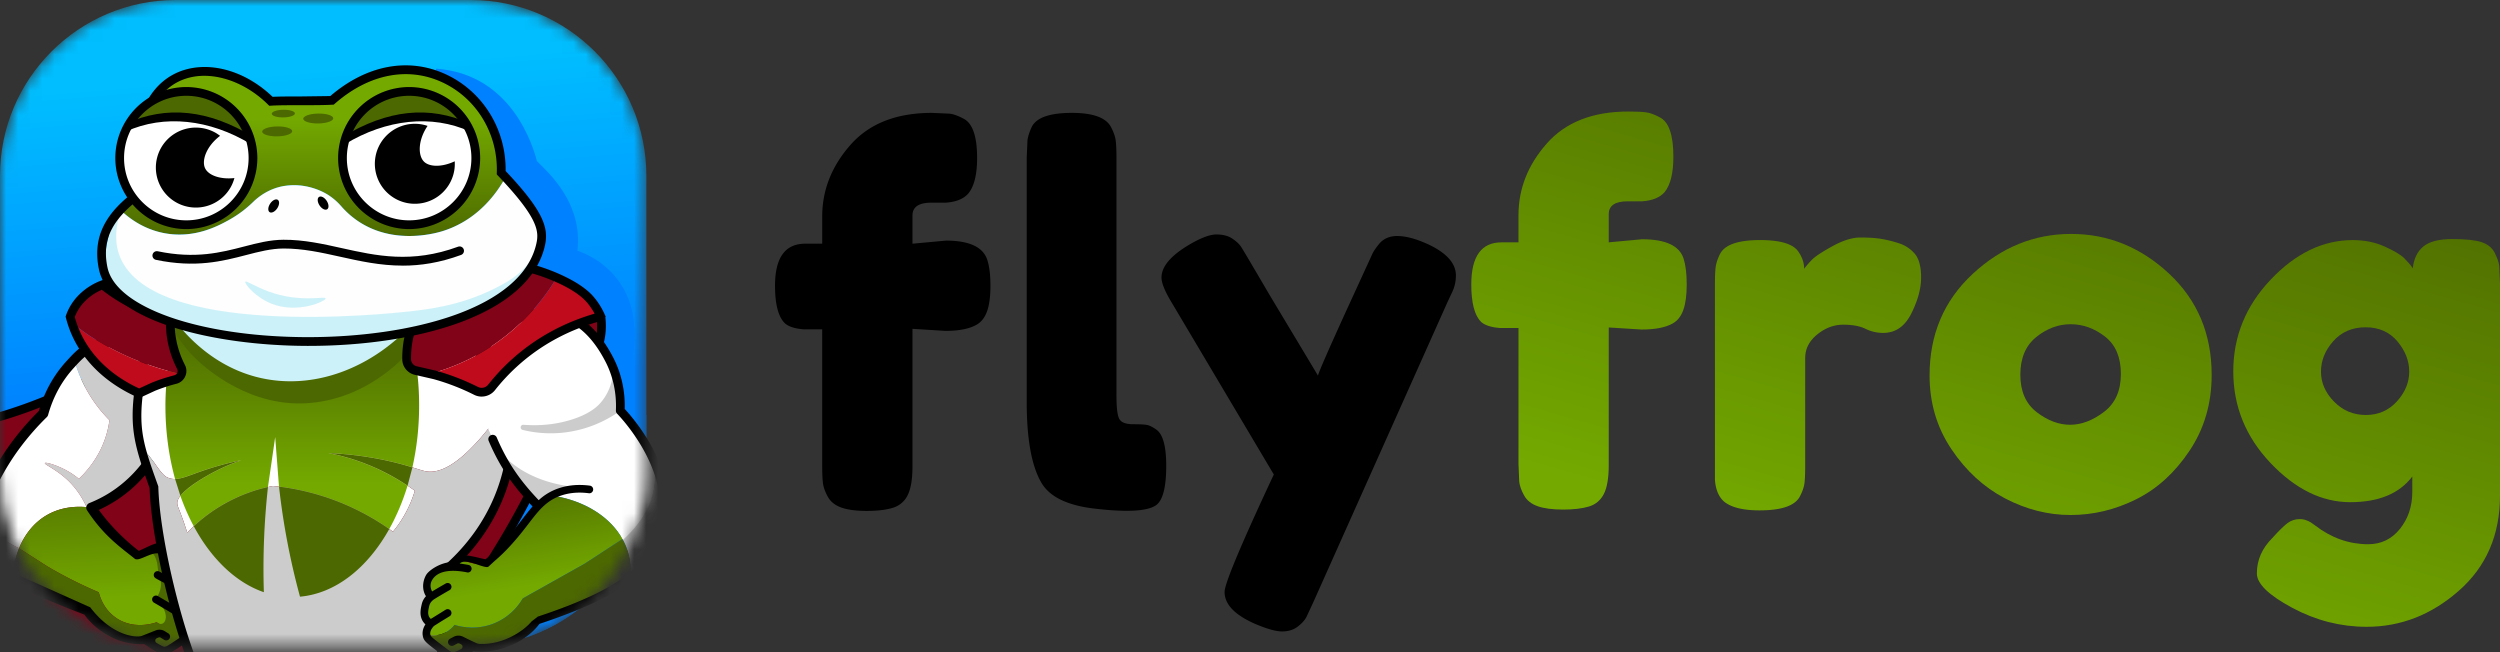 <svg xmlns="http://www.w3.org/2000/svg" xmlns:xlink="http://www.w3.org/1999/xlink" width="207" height="54" fill="none" xmlns:v="https://vecta.io/nano"><rect width="100%" height="100%" fill="#333333" stroke="none"/><style><![CDATA[.B{fill:#000}.C{fill:#4c6800}.D{fill:#800318}.E{fill:#cdf1f8}]]></style><path d="M78.314 19.922c1.954 0 3.1.538 3.44 1.614.17.538.255 1.246.255 2.124s-.092 1.579-.276 2.102-.474.899-.871 1.125c-.594.34-1.459.51-2.591.51l-2.718-.17v11.382c0 1.076-.135 1.876-.403 2.4a1.99 1.99 0 0 1-1.231 1.04c-.551.169-1.268.255-2.145.255s-1.579-.091-2.102-.276-.899-.481-1.126-.892-.361-.786-.404-1.126-.064-.835-.064-1.487V27.269H66.55c-.737-.056-1.26-.226-1.571-.51-.538-.538-.807-1.571-.807-3.1 0-2.321.835-3.482 2.506-3.482h1.401v-2.251c0-2.18.778-4.155 2.336-5.925s3.808-2.654 6.753-2.654l1.465.064c.325.042.701.177 1.125.404.765.368 1.147 1.459 1.147 3.27 0 1.359-.241 2.336-.722 2.931-.397.453-1.019.708-1.869.765h-1.189c-1.048 0-1.572.354-1.572 1.062v2.336l2.76-.255zm6.697-6.838l.064-1.465c.042-.325.162-.701.361-1.126.396-.764 1.5-1.147 3.313-1.147 1.727 0 2.803.382 3.228 1.147.226.425.361.807.404 1.147s.063.836.063 1.486V32.79c0 1.019.085 1.664.255 1.932s.545.404 1.126.404.969.021 1.168.064.438.163.722.361c.566.368.849 1.373.849 3.015 0 1.784-.283 2.874-.849 3.27-.737.51-2.492.595-5.266.255-2.18-.282-3.596-1.005-4.247-2.166-.793-1.387-1.189-3.595-1.189-6.625V13.084zm33.032 7.05c1.67.737 2.506 1.628 2.506 2.676a3.19 3.19 0 0 1-.34 1.444l-.34.722-11.127 24.887-.573 1.232c-.156.283-.403.552-.743.807s-.765.382-1.274.382-1.26-.213-2.251-.637c-1.671-.737-2.506-1.614-2.506-2.633 0-.679 1.359-3.922 4.077-9.725l-8.451-14.227c-.567-.934-.849-1.628-.849-2.081 0-.906.765-1.812 2.293-2.718.962-.566 1.712-.849 2.251-.849s.977.113 1.316.34.588.46.743.701.935 1.557 2.336 3.95l4.014 6.689c.141-.453.906-2.201 2.293-5.245l2.23-4.863c.098-.198.261-.439.488-.722.368-.481.885-.722 1.55-.722s1.451.198 2.357.594z" class="B"/><path d="M128.066 11.89c-1.558 1.77-2.336 3.745-2.336 5.925v2.251h-1.402c-1.671 0-2.505 1.161-2.505 3.483 0 1.529.268 2.563.806 3.1.312.283.836.453 1.572.51h1.529v11.254l.063 1.486c.043.34.177.715.404 1.125s.601.708 1.126.892 1.224.276 2.102.276 1.592-.085 2.145-.255.962-.517 1.231-1.041.403-1.323.403-2.4V27.115l2.719.17c1.132 0 1.996-.17 2.59-.51.397-.226.686-.601.871-1.125s.276-1.224.276-2.102-.085-1.585-.255-2.124c-.34-1.075-1.486-1.614-3.44-1.614l-2.761.255V17.73c0-.708.524-1.062 1.572-1.062h1.189c.849-.056 1.472-.311 1.869-.764.481-.595.722-1.571.722-2.931 0-1.811-.383-2.902-1.147-3.27-.425-.226-.8-.361-1.125-.404s-.815-.064-1.466-.064c-2.945 0-5.195.885-6.752 2.654" fill="url(#B)"/><path d="M151.721 20.389c-.878.482-1.451.864-1.72 1.146s-.475.524-.616.722c0-.481-.156-.948-.467-1.402-.425-.651-1.486-.977-3.185-.977-1.813 0-2.917.382-3.313 1.147-.198.397-.318.758-.361 1.083s-.063.814-.063 1.465v14.907 1.232c.056.821.311 1.43.764 1.826.594.482 1.571.722 2.93.722 1.784 0 2.888-.368 3.313-1.104.226-.425.361-.8.404-1.126s.063-.813.063-1.465v-8.919c0-.765.333-1.415.998-1.954s1.38-.807 2.145-.807 1.38.113 1.847.34a3.31 3.31 0 0 0 1.465.34c1.02 0 1.798-.537 2.336-1.614s.807-2.067.807-2.973-.177-1.564-.531-1.975-.8-.701-1.337-.871a10.24 10.24 0 0 0-1.487-.361c-.453-.07-1.012-.106-1.677-.106s-1.438.241-2.315.722" fill="url(#C)"/><path d="M163.335 22.682c-2.378 2.208-3.567 5.011-3.567 8.409 0 2.265.601 4.297 1.805 6.094s2.682 3.157 4.437 4.077 3.568 1.38 5.437 1.38 3.673-.431 5.415-1.295 3.22-2.209 4.438-4.035 1.826-3.914 1.826-6.264c0-3.398-1.175-6.193-3.525-8.388s-5.054-3.291-8.112-3.291-5.776 1.104-8.154 3.313h0zm5.309 11.446c-.907-.693-1.36-1.727-1.36-3.1s.439-2.414 1.317-3.121 1.826-1.062 2.846-1.062 1.967.34 2.845 1.02 1.317 1.713 1.317 3.1-.467 2.435-1.402 3.143-1.868 1.062-2.802 1.062-1.856-.346-2.761-1.04" fill="url(#D)"/><path d="M200.651 20.41c-.496.411-.786 1.013-.871 1.805-.17-.255-.403-.531-.701-.828s-.842-.622-1.635-.977-1.671-.531-2.633-.531c-2.463 0-4.729 1.09-6.795 3.27s-3.1 4.714-3.1 7.602 1.026 5.415 3.079 7.581 4.253 3.249 6.604 3.249 4.062-.707 5.139-2.124v1.274c0 1.189-.34 2.208-1.02 3.057s-1.557 1.274-2.633 1.274c-1.586 0-3.058-.524-4.416-1.572-.425-.34-.836-.51-1.232-.51s-.743.113-1.041.34-.715.637-1.252 1.232c-.85.849-1.275 1.826-1.275 2.93 0 .85.977 1.798 2.93 2.845s4.007 1.572 6.159 1.572c2.831 0 5.379-.998 7.645-2.994S207 44.285 207 41.029V23.447l-.064-1.444c-.042-.311-.17-.672-.382-1.083s-.573-.701-1.083-.871-1.317-.255-2.421-.255-1.904.206-2.399.616h0zm-7.39 12.847c-.722-.736-1.083-1.564-1.083-2.484s.34-1.763 1.019-2.527 1.571-1.147 2.676-1.147 1.981.39 2.633 1.168.977 1.614.977 2.506-.34 1.713-1.019 2.463-1.537 1.125-2.57 1.125-1.911-.368-2.633-1.104" fill="url(#E)"/><mask id="A" maskUnits="userSpaceOnUse" x="0" y="0" width="54" height="54" mask-type="alpha"><path d="M14.56 0C6.519 0 0 6.519 0 14.56V38.96C0 47 6.519 53.519 14.56 53.519h24.399c8.041 0 14.56-6.519 14.56-14.559V14.56C53.519 6.519 47 0 38.959 0H14.56z" fill="url(#F)"/></mask><g mask="url(#A)"><path d="M14.56 0C6.519 0 0 6.519 0 14.56V38.96C0 47 6.519 53.519 14.56 53.519h24.399c8.041 0 14.56-6.519 14.56-14.559V14.56C53.519 6.519 47 0 38.959 0H14.56z" fill="url(#F)"/><path d="M53.519 38.959v-4.592l-1.019-.959c-.023-.47-.071-.985-.158-1.537l-.236-1.183c.118-.359 1.459-4.653-1.183-7.805-1.043-1.244-2.313-1.842-3.114-2.128.459-3.892-2.325-6.401-3.351-7.411-.333-1.272-2.087-7.203-8.344-7.659L22.176 53.519h16.783c8.041 0 14.56-6.519 14.56-14.56z" fill="#0081ff"/><path d="M11.63 28.876a40.2 40.2 0 0 1-6.626 3.762C-.492 35.101-5.554 35.885-9.13 36.12c-.167 3.257.395 5.857 1.097 7.822 5.303 14.837 30.373 17.985 31.573 18.11C36.683 55.089 43.31 43.33 49.09 29.336c-3.453 1.843-13.864 6.811-26.402 4.049-4.671-1.029-8.382-2.854-11.058-4.51z" class="D"/><path d="M-8.782 36.459c-.095 2.594.271 5.069 1.09 7.36 2.705 7.567 10.996 11.925 17.474 14.247a69.44 69.44 0 0 0 14.422 3.402c12.999-6.928 18.726-18.278 24.17-31.353-5.185 2.607-14.726 6.055-25.765 3.624-3.847-.847-7.536-2.338-10.968-4.43a40.66 40.66 0 0 1-6.49 3.66c-4.372 1.96-9.058 3.133-13.933 3.49zm33.13 25.754l-.11-.011c-1.108-.116-27.204-3.006-32.613-18.138-.885-2.476-1.261-5.155-1.118-7.962l.017-.322.322-.021c4.906-.322 9.619-1.483 14.009-3.451 2.293-1.028 4.502-2.282 6.566-3.728l.196-.137.203.126c3.42 2.115 7.102 3.617 10.945 4.464 11.474 2.527 21.311-1.431 26.154-4.015l.892-.476-.386.934c-2.668 6.458-5.687 13.224-9.684 18.958-4.183 6.002-9.186 10.492-15.295 13.728l-.098.052z" class="B"/><path d="M49.748 26.204l-6.288 1.112 3.995 4.279c.527-.426 1.967-1.71 2.286-3.784.094-.608.071-1.155.008-1.606z" class="D"/><path d="M47.682 31.876l-.456-.564c.686-.555 1.878-1.755 2.156-3.557a5.14 5.14 0 0 0 .007-1.5l.718-.101c.081.575.078 1.151-.008 1.712-.315 2.044-1.649 3.39-2.417 4.011z" class="B"/><path d="M13.364 30.291c-1.207-1.53-3.559-2.391-5.417-1.746-.762.265-1.285.729-1.786 1.256.152.555.359 1.145.642 1.756a11.31 11.31 0 0 0 2.261 3.233c-.058.429-.157.906-.322 1.411-.544 1.665-1.529 2.799-2.21 3.446a6.52 6.52 0 0 0-1.185-.78c-.739-.378-1.582-.629-1.631-.524-.053.112.881.492 1.792 1.322.851.776 1.354 1.645 1.661 2.324l.387.046c.541-.215 1.147-.506 1.774-.905a10.82 10.82 0 0 0 3.132-3.053c2.256-2.41 2.487-5.777.901-7.787zm-15.227 12.27c-.472.996-.705 1.542-.679 1.829.125 1.374 1.546 2.429 3.613 3.482.028-.883.205-1.721.509-2.476-.829-.397-1.641-.893-2.446-1.68a9.14 9.14 0 0 1-.997-1.156z" fill="#ccc"/><path d="M3.823 42.684c1.246-.743 2.552-.767 3.346-.694-.306-.679-.81-1.548-1.661-2.324-.911-.83-1.845-1.21-1.792-1.322.05-.104.892.146 1.631.524.524.268.92.561 1.184.78.68-.647 1.666-1.781 2.21-3.446.165-.505.264-.982.322-1.411-.65-.65-1.556-1.714-2.261-3.233-.283-.611-.49-1.201-.642-1.756l-.364.392c-1.363 1.496-1.946 3.093-2.21 4.048a22.18 22.18 0 0 0-2.102 2.375C.168 38.34-.538 39.793-1.577 41.962l-.286.599c.283.389.612.779.997 1.156.805.787 1.617 1.283 2.446 1.68.466-1.155 1.234-2.112 2.242-2.713z" fill="#fff"/><path d="M3.823 42.684c-1.008.601-1.776 1.558-2.242 2.713h0l2.315 1.486a36.35 36.35 0 0 0 4.285 2.158c.073.303.368 1.37 1.397 2.095 1.507 1.062 3.24.44 3.396.381.354.293.816.3 1.047.095.285-.252.292-.889-.19-1.27a4.96 4.96 0 0 0 .159-.825c.061-.584.008-1.086-.064-1.46l-.498-1.548.4-.233c-.112-.151-.257-.867-.46-.879-.395-.024-1.663.655-1.663.655l-.464-.296-.042.181-1.048-.995a13.27 13.27 0 0 1-2.595-2.906 6.58 6.58 0 0 0-.977-.074c-.774 0-1.784.142-2.756.722" fill="url(#G)"/><path d="M16.09 49.857c-.081-.507-.851-.937-.913-.964.087-.101.672-.061.785-.275.173-.328.185-.776-.016-1.019-.557-.675-1.283-.934-1.771-1.031-.154-.031-.455-.823-.552-.954-.133.078-1.009-.056-1.143.021.689.654.511 1.431.677 1.947.281.604.233 1.453-.317 2.02 1.455 1.146.848 2.508.132 1.916-.156.059-1.889.681-3.396-.381-1.029-.725-1.324-1.791-1.397-2.095a36.36 36.36 0 0 1-4.285-2.158L1.58 45.397c-.305.755-.482 1.593-.509 2.476l3.339 1.544 2.463.985c-.014.029-.024.052-.026.064 1.481 1.683 1.595 2.761 5.621 2.75.567.396.987.613 1.148.587.184-.03.534-.323 1.259-.805.81-.54.929-.614.968-.794.085-.392-.311-.79-.498-.957.116-.097.532-.236.681-.462.172-.261.119-.579.063-.929z" class="C"/><path d="M15.774 50.768a.63.63 0 0 1-.14.142c-.47-.349-2.505-1.517-2.539-1.541a.32.32 0 0 0-.442.078c-.101.144-.066.342.078.442.009.006 2.141 1.242 2.604 1.589.163.195.312.452.257.708-.039.18-.158.255-.968.794-.725.483-.804.539-.989.569-.006.001-.013.001-.021.001-.103-.007-.355-.139-.649-.317-.154-.094-.138-.324.028-.392l.124-.052c.065-.027.138-.022.198.015l.283.176c.149.092.345.046.437-.102s.047-.345-.102-.437l-.283-.176c-.237-.147-.528-.166-.785-.058l-1.117.444c-.474.179-2.496-.011-4.275-2.366l-6.214-2.78c-2.28-1.161-3.294-2.104-3.389-3.152-.021-.234.418-1.151.926-2.213.986-2.06 1.699-3.548 3.017-5.273a21.9 21.9 0 0 1 2.063-2.331c.052-.051.09-.115.109-.185.41-1.483 1.122-2.788 2.117-3.88.608-.667 1.132-1.242 1.98-1.537 1.623-.563 3.801.145 4.958 1.612 1.54 1.953 1.163 5.069-.878 7.249a.44.44 0 0 0-.04.05 10.35 10.35 0 0 1-3.012 2.937c-.536.341-1.11.633-1.705.869-.116.046-.204.141-.242.26s-.019.247.049.351c1.385 2.106 2.702 3.002 3.956 4.009.03.026.081.04.148.044.462.031 1.574-.831 2.084-.358 0 0 .526.368.277.401-.173.023-.295.183-.272.357.021.152.145.264.293.274.998-.142 1.557-.26 2.041.692a.95.95 0 0 1-.051.957c-.463-.325-2.434-1.276-2.466-1.297-.146-.096-.343-.055-.439.091s-.055.343.091.439c.33.216 2.327 1.195 2.649 1.437.143.127.278.3.314.529.056.349.109.668-.063.929zm.529.35c.307-.464.227-.964.163-1.366l-.002-.013c-.042-.261-.154-.487-.303-.677.041-.05.078-.105.11-.165.302-.572.192-1.203-.011-1.604-.175-.343-1.609-1.79-2.539-1.966-.507-.672-.985-.264-2.224.284 0 0-1.872-1.374-3.314-3.393.474-.214.934-.462 1.37-.739 1.271-.808 2.36-1.865 3.234-3.144 2.298-2.474 2.687-6.038.902-8.301-1.361-1.726-3.943-2.551-5.877-1.88-1.045.363-1.693 1.073-2.319 1.761-1.059 1.162-1.823 2.544-2.272 4.109-.744.736-1.437 1.523-2.063 2.342-1.37 1.793-2.098 3.313-3.106 5.418-.777 1.622-1.044 2.206-1.004 2.644.156 1.717 2.027 2.891 3.837 3.813 2.741 1.397 5.46 2.399 6.101 2.652.993 1.38 2.891 2.571 4.956 2.435 1.21.827 1.501.847 1.629.856a.75.75 0 0 0 .165-.007c.466-.075 2.36-1.324 2.476-1.855.051-.235.045-.556-.163-.927a1.23 1.23 0 0 0 .256-.276" class="B"/><path d="M13.851 39.528c.734.343 1.469-.03 2.72-.473a26.18 26.18 0 0 1 3.39-.946c-1.449.508-2.555 1.108-3.311 1.577-1.901 1.178-1.971 1.759-1.971 1.971.001.269.117.364.552 1.616l.276.828a13.41 13.41 0 0 1 3.114-2.404c1.549-.867 2.983-1.264 3.981-1.459 1.291.128 2.94.416 4.77 1.064 2.25.797 3.976 1.856 5.164 2.72.334-.402.714-.926 1.064-1.577a9.59 9.59 0 0 0 .749-1.813 17.9 17.9 0 0 0-4.218-2.287c-1.063-.402-2.053-.66-2.917-.828 1.006.041 2.508.157 4.296.513 2.076.412 3.158.873 3.705.985 1.406.288 3.574-.85 7.076-6.078-.633-4.895-3.046-8.704-3.476-9.361a35.9 35.9 0 0 1-11.457 3.469c-6.346.804-11.525-.275-14.558-1.156-1.443 6.222-1.769 8.369-1.185 10.908l1.212 1.588c.62.913.85 1.061 1.025 1.143z" fill="#fff"/><path d="M35.216 39.015c-.547-.112-1.629-.573-3.705-.985a27.96 27.96 0 0 0-4.297-.512c.864.167 1.854.425 2.917.828 1.787.676 3.193 1.538 4.218 2.287-.153.513-.386 1.139-.749 1.813-.351.651-.73 1.174-1.064 1.577-1.188-.864-2.914-1.923-5.164-2.72a20.29 20.29 0 0 0-4.77-1.064 13.42 13.42 0 0 0-3.981 1.459 13.41 13.41 0 0 0-3.114 2.404l-.276-.828c-.435-1.252-.551-1.347-.552-1.616 0-.212.07-.793 1.971-1.971.756-.468 1.862-1.068 3.311-1.577-1.467.308-2.61.67-3.39.946-1.251.443-1.986.816-2.72.473-.175-.082-.405-.23-1.025-1.143-.198-.291-.704-.912-1.212-1.588.235 1.021.617 2.106 1.133 3.545.12 3.988 1.718 10.708 3.206 14.509h20.603c-.03-.637-.023-4.15.052-4.944.109-1.145.335-2.137.578-2.943 1.369-1.242 2.968-3.077 4.047-5.624 1.23-2.901 1.394-5.806 1.058-8.404-3.502 5.228-5.67 6.366-7.076 6.078z" fill="#ccc"/><path d="M16.202 54.488h19.982l.063-4.615c.097-1.018.296-2.032.592-3.013l.029-.096.075-.068c1.754-1.59 3.085-3.44 3.957-5.497 3.206-7.564-.947-15.127-2.215-17.154-3.569 1.734-7.362 2.864-11.281 3.36-4.814.61-9.635.252-14.337-1.063-1.939 8.409-1.697 9.086.021 13.878l.019.054.002.058c.119 3.975 1.677 10.443 3.092 14.157zm20.734.725h-21.23l-.09-.23c-1.453-3.711-3.091-10.434-3.229-14.573-1.819-5.076-1.946-5.955.06-14.604l.087-.373.368.107c4.722 1.372 9.571 1.758 14.412 1.145a35.44 35.44 0 0 0 11.342-3.434l.288-.143.176.27c1.025 1.568 5.963 9.809 2.448 18.104-.9 2.125-2.267 4.036-4.062 5.682a14.94 14.94 0 0 0-.536 2.778c-.071.745-.082 4.225-.051 4.892l.018.379z" class="B"/><path d="M16.65 39.685a16.93 16.93 0 0 1 3.311-1.577 26.23 26.23 0 0 0-3.39.946c-.892.316-1.521.594-2.074.605l.439 1.393c.25-.321.743-.766 1.714-1.368zm10.564-2.168a17.81 17.81 0 0 1 2.917.828c1.461.553 2.664 1.23 3.616 1.868l.4-1.513a25.19 25.19 0 0 0-2.636-.669 27.96 27.96 0 0 0-4.297-.513z" class="C"/><path d="M13.697 33.589c0 2.151.285 4.201.8 6.071.554-.011 1.183-.289 2.074-.605a26.24 26.24 0 0 1 3.39-.946c-1.449.509-2.555 1.108-3.311 1.577-.971.602-1.464 1.047-1.714 1.368.317.894.688 1.738 1.108 2.519a13.41 13.41 0 0 1 2.576-1.876 13.4 13.4 0 0 1 3.567-1.371l.598-4.135.317 4.103a20.27 20.27 0 0 1 4.268 1.009 20.3 20.3 0 0 1 4.859 2.503c.606-1.083 1.118-2.289 1.516-3.592-.952-.638-2.154-1.314-3.616-1.868-1.063-.402-2.053-.66-2.917-.828a27.95 27.95 0 0 1 4.297.512 25.2 25.2 0 0 1 2.636.67c.362-1.604.559-3.322.559-5.111a23.09 23.09 0 0 0-.676-5.603c-6.428 1.254-14.17 1.014-19.521-.472a24.13 24.13 0 0 0-.811 6.075z" fill="url(#H)"/><path d="M23.103 40.293a59.66 59.66 0 0 0 1.737 9.112c2.962-.268 5.592-2.387 7.39-5.601-1.171-.819-2.793-1.771-4.859-2.503a20.27 20.27 0 0 0-4.268-1.008zm-7.058 3.279c1.452 2.697 3.48 4.66 5.802 5.463a61.7 61.7 0 0 1 .341-8.71c-.962.219-2.22.617-3.567 1.371a13.41 13.41 0 0 0-2.576 1.876z" class="C"/><path d="M54.096 38.045c.167.735.3 1.852-.109 3.028-.358 1.029-1.36 2.22-2.573 3.343.167.272.312.556.428.851.36.912.423 1.818.357 2.615l.128-.074.057-.033-.001-.003c1.173-.79 1.998-2.505 2.34-3.625.67-2.198.173-4.348-.627-6.102z" fill="#ccc"/><path d="M54.096 38.045c-1.005-2.205-2.488-3.784-2.737-4.041.038-.863-.012-2.49-.894-4.204-.38-.739-1.797-3.497-4.572-3.889-2.898-.41-5.81 1.969-6.412 4.415-.461 1.872.402 3.902 1.314 6.044l.736 1.524c.922 1.697 1.917 2.85 3.028 4.004l-.233.256 1.315-1.13c2.715.387 4.91 1.764 5.936 3.682 1.807-1.66 3.154-3.866 2.518-6.66z" fill="#fff"/><path d="M50.798 30.539c-.024.523-.155 1.761-1.068 2.808-.258.297-.87.911-2.391 1.393-1.419.45-2.8.522-3.993.433-.264-.02-.328.361-.07.424a9.78 9.78 0 0 0 3.117.248c2.515-.205 4.258-1.325 4.967-1.84a10.35 10.35 0 0 0-.21-2.181 10.3 10.3 0 0 0-.351-1.284zm-9.713 6.477c1.124 1.515 3.462 3.299 7.857 3.4-.825.443-2.032-.092-2.875.349-.52.272-.99.867-1.507 1.132-.678-.632-1.138-1.131-1.898-2.191a16.92 16.92 0 0 1-1.576-2.69z" fill="#ccc"/><path d="M13.956 26.572c.354.713.923 1.687 1.813 2.681.203.227 3.488 3.79 8.278 4.126 4.723.331 9.48-2.577 11.983-7.358-4.156.682-9.023 1.148-14.453 1.051-2.715-.049-5.262-.232-7.621-.499z" class="C"/><path d="M14.587 26.677c.896 1.147 3.07 3.585 6.59 4.52 4.646 1.234 9.753-.654 13.33-4.782a33.12 33.12 0 0 1-8.637 1.629c-4.73.25-8.637-.571-11.283-1.367z" class="E"/><path d="M44.326 42.153l-2.302 2.818c-.441.479-1.04 1.078-1.816 1.724-.743.156-1.485-.236-1.972-.24-.38-.003-.479.512-.816.556-.494.064-1.235.273-1.837.909-.217.229-.235.677-.085 1.016.099.222.685.221.764.328-.064.022-.861.399-.976.9-.079.344-.154.659 0 .931.134.235.54.402.648.507-.197.154-.62.525-.561.921l.004.021a2.21 2.21 0 0 0 1.179-.041c.608-.194.955-.601 1.079-.762.374.116 1.829.52 3.428-.191a4.9 4.9 0 0 0 2.222-1.999l5.142-2.888 3.109-2.027-.122-.218c-1.088-1.764-3.195-3.026-5.773-3.393l-1.315 1.13z" fill="url(#I)"/><path d="M51.843 45.267c-.076-.193-.168-.378-.267-.562-.012-.025-.027-.048-.04-.071l-3.109 2.026-5.142 2.889c-.22.377-.886 1.406-2.222 2-1.599.711-3.054.307-3.428.191a2.23 2.23 0 0 1-1.079.762 2.21 2.21 0 0 1-1.179.042c.033.168.167.267.908.837.691.531 1.02.847 1.202.889.158.037.592-.151 1.185-.508 3.596.254 4.855-1.095 6.045-2.454 3.248-1.046 5.156-2.082 7.378-3.363.035-.018.07-.04.104-.06.066-.797.003-1.703-.357-2.615z" class="C"/><path d="M51.727 33.865c.041-1.494-.282-2.954-.939-4.232-1.25-2.431-2.88-3.805-4.844-4.083-3.132-.443-6.181 2.11-6.815 4.687-.048.195.071.391.265.439s.391-.071.439-.266c.549-2.231 3.294-4.526 6.009-4.142 1.718.243 3.165 1.486 4.301 3.696.622 1.209.917 2.601.854 4.023-.004.099.032.196.101.268.487.505 4.718 5.067 3.278 9.786-.685 2.245-1.962 4.413-9.84 7.011l-.519.4c-.632.763-2.222 1.868-4.106 1.868a4.1 4.1 0 0 1-.2-.006c-.097-.005-.191-.03-.279-.07-.366-.167-.73-.34-1.084-.519-.249-.125-.541-.125-.788.005l-.294.156c-.155.082-.214.274-.132.429s.275.214.429.132l.294-.156c.062-.033.136-.034.199-.002l.121.06c.162.08.162.31.002.393-.305.158-.565.273-.669.273-.008 0-.015-.001-.022-.002-.181-.042-.257-.104-.948-.635-.772-.593-.885-.675-.912-.858-.038-.259.129-.505.304-.689a58.92 58.92 0 0 1 1.297-.805c.15-.091.198-.286.108-.436s-.286-.198-.436-.107l-1.229.762a.62.62 0 0 1-.13-.152c-.154-.272-.079-.586 0-.931.052-.226.199-.39.349-.507.338-.22.986-.596 1.33-.79.153-.086.207-.28.121-.432s-.279-.206-.432-.121c-.033.019-.654.369-1.132.663-.181-.349-.159-.678.009-.959.548-.916 1.959-.819 2.946-.611.148 0 .28-.104.31-.254.035-.172-.076-.34-.247-.374-.246-.05-.732-.117-.732-.117.473-.46 1.671.261 2.229.292.067.004.119-.01.151-.034l.506-.465a14.31 14.31 0 0 0 1.31-1.27c.631-.686 1.104-1.302 1.521-1.845.268-.349.511-.663.757-.946a6.19 6.19 0 0 1 .505-.52c.329-.298.689-.546 1.14-.735.764-.32 1.63-.42 2.574-.297.174.026.333-.1.356-.273s-.1-.333-.274-.356c-1.056-.137-2.032-.023-2.901.341a4.51 4.51 0 0 0-1.334.863c-1.279-1.351-2.472-2.836-3.473-5.19-.078-.184-.291-.27-.476-.192s-.27.291-.192.476c1.055 2.479 2.3 4.021 3.633 5.425-.273.31-.535.65-.819 1.018-.409.533-.872 1.136-1.485 1.802-.448.487-.948 1.006-1.458 1.452l-.135.101c-.13-.021-.338-.071-.5-.109-.445-.107-.95-.227-1.419-.227l-.057.001c-.472.01-.785.352-.977.574-.939.112-1.755.716-1.953 1.047-.23.385-.383 1.008-.12 1.599.027.062.061.119.098.172-.162.18-.289.398-.348.655l-.003.013c-.091.397-.205.89.07 1.374a1.22 1.22 0 0 0 .236.292c-.233.357-.261.677-.225.915.064.431.26.582 1.087 1.217l.067.051.078.06c.682.524.805.619 1.113.69a.74.74 0 0 0 .165.019c.128 0 .42 0 1.683-.744 2.051.276 4.229-.74 5.314-2.049l.167-.201c7.433-2.473 9.564-4.672 10.397-7.404 1.482-4.858-2.496-9.477-3.343-10.388z" class="B"/><path d="M15.064 30.996a.64.64 0 0 0-.031-.53c-.147-.277-.287-.582-.413-.912-.492-1.295-.547-2.449-.506-3.235a14.6 14.6 0 0 1-3.696-1.438c-.77-.431-1.408-.884-1.924-1.303-.401.154-1.129.49-1.772 1.168-.535.565-.789 1.132-.911 1.483l.157.544 1.262.905c2.859 1.901 5.673 2.838 7.835 3.32z" class="D"/><path d="M7.229 27.676l-1.262-.905c.19.584.474 1.244.906 1.928 1.434 2.27 3.605 3.4 4.658 3.865l1.165-.539c.672-.273 1.316-.473 1.91-.621a.66.66 0 0 0 .458-.408 23.27 23.27 0 0 1-7.835-3.32z" fill="#bf0b1c"/><path d="M6.189 26.246a8.19 8.19 0 0 0 .991 2.26c1.212 1.919 2.999 3.04 4.341 3.656l1.038-.473c.602-.245 1.231-.451 1.87-.614a.37.37 0 0 0 .248-.207c.027-.059.061-.18-.009-.315a8.56 8.56 0 0 1-.388-.87c-.376-.989-.557-2.026-.54-3.084a14.87 14.87 0 0 1-3.501-1.402c-.635-.355-1.242-.76-1.807-1.204-.557.242-1.054.585-1.449 1.002a3.77 3.77 0 0 0-.795 1.252zm5.355 6.72l-.16-.071c-1.449-.64-3.461-1.853-4.818-4.003a8.91 8.91 0 0 1-1.108-2.576l-.027-.106.036-.103a4.48 4.48 0 0 1 .99-1.613 5.2 5.2 0 0 1 1.905-1.257l.196-.075.163.132c.58.471 1.21.898 1.872 1.268a14.21 14.21 0 0 0 3.604 1.402l.293.071-.016.301c-.055 1.061.107 2.1.483 3.088a7.78 7.78 0 0 0 .355.796 1.08 1.08 0 0 1 .025.944 1.09 1.09 0 0 1-.731.613 13.67 13.67 0 0 0-1.776.583l-1.133.525-.155.081z" class="B"/><path d="M46.101 22.987c-1.021-.447-1.965-.725-2.292-.777-.266.339-1.07 2.493-4.047 2.628-2.084.094-3.118-.225-3.626-.578a6.21 6.21 0 0 0-1.104 1.104c-1.132 1.463-1.358 3.136-1.362 4.254a1.11 1.11 0 0 0 .901 1.093l1.06.237a17.31 17.31 0 0 0 4.026-1.643c3.305-1.866 5.31-4.438 6.444-6.318z" class="D"/><path d="M48.854 24.785c-.637-.734-1.734-1.351-2.754-1.798-1.133 1.88-3.139 4.452-6.444 6.318a17.29 17.29 0 0 1-4.026 1.643l.347.092c1.09.3 2.059.674 2.903 1.066a1.86 1.86 0 0 0 2.198-.488c.425-.502.912-1.017 1.469-1.525 2.617-2.388 5.438-3.419 7.2-3.889a5.56 5.56 0 0 0-.893-1.419z" fill="#bf0b1c"/><path d="M36.158 24.708c-.312.265-.594.559-.839.877-1.085 1.403-1.298 3.035-1.286 4.157a.61.61 0 0 0 .497.591l1.545.356c1.204.332 2.384.787 3.507 1.352a.68.68 0 0 0 .835-.186c.572-.727 1.208-1.41 1.887-2.03 1.96-1.789 4.29-3.085 6.929-3.854-.183-.342-.401-.66-.652-.949-1.114-1.283-3.74-2.186-4.618-2.408-1.192 1.63-2.758 2.5-4.657 2.586-1.86.084-2.599-.157-3.147-.492zm3.723 8.13a1.39 1.39 0 0 1-.626-.149c-1.08-.544-2.215-.982-3.373-1.301l-1.486-.342c-.624-.117-1.082-.662-1.089-1.296-.013-1.237.225-3.041 1.438-4.609a6.59 6.59 0 0 1 1.168-1.168l.211-.164.219.152c.409.284.871.607 2.93.513 2.552-.115 3.757-1.802 4.153-2.356l.098-.133.132-.168.211.034c.6.097 3.886 1.11 5.261 2.696.384.442.701.944.942 1.49l.068.153-.072.166a.38.38 0 0 1-.244.203c-2.693.722-5.058 2.001-7.03 3.801-.651.594-1.258 1.248-1.807 1.943-.273.346-.685.534-1.104.534" class="B"/><path d="M27.493 8.308c-.633.04-1.581 0-2.529-.039l-2.53-.04c-3.476-3.441-8.935-3.425-10.463 1.577l.077 5.834a11.86 11.86 0 0 0-2.037 1.787c.774.731 1.965 1.57 3.588 1.878 2.492.474 4.452-.596 5.309-1.064a9.41 9.41 0 0 0 2.049-1.516c.727-.707 1.643-1.191 2.638-1.337.064-.01.129-.018.196-.025 1.072-.116 2.002.12 2.709.422.669.286 1.263.727 1.744 1.28.336.386.783.82 1.36 1.215 3.052 2.091 6.653.983 7.13.828 2.895-.941 4.46-3.192 5.155-4.492l-.389-.317c.288-4.733-3.34-8.754-7.781-8.754-2.005 0-4.175.819-6.225 2.762" fill="url(#J)"/><path d="M41.888 14.617c-.695 1.3-2.261 3.551-5.155 4.492-.477.155-4.078 1.263-7.13-.828-.577-.395-1.024-.829-1.36-1.215-.481-.553-1.075-.994-1.744-1.28-.707-.302-1.637-.538-2.709-.422l-.196.025c-.995.146-1.912.63-2.638 1.337-.502.488-1.178 1.04-2.048 1.515-.857.468-2.817 1.539-5.309 1.064-1.623-.309-2.814-1.148-3.588-1.879a9.09 9.09 0 0 0-.758.969c-.469 1.57-.287 2.631-.072 3.274 2.363 7.097 22.09 4.985 24.103 4.77 2.333-.25 5.129-.73 8.099-2.483a18.07 18.07 0 0 0 3.242-2.45c.06-.217.104-.438.129-.664.134-1.184.653-3.273-2.866-6.226z" fill="#fefefe"/><path d="M33.943 25.781c-2.013.216-21.74 2.328-24.103-4.77-.214-.644-.396-1.704.072-3.274-.957 1.417-1.39 3.003-1.08 4.654 1.567 8.338 33.288 7.582 35.821-1.543-.869.823-1.309 1.681-2.611 2.45-2.969 1.753-5.766 2.234-8.099 2.483z" class="E"/><path d="M12.334 9.859l.079 5.968-.157.11c-2.915 2.044-3.857 3.782-3.359 6.2.682 3.306 7.592 5.737 16.431 5.778 8.655.034 17.917-2.348 19.09-7.779.216-1.001.126-2.113-3.183-5.586l-.105-.11.005-.152c.101-3.195-1.652-6.118-4.466-7.449-2.866-1.355-6.123-.721-8.939 1.742l-.093.082-.123.007c-.644.04-1.614.04-2.552.04-.927 0-1.885 0-2.507.039l-.162.01-.115-.114c-1.886-1.867-4.433-2.739-6.49-2.22-1.619.408-2.778 1.595-3.355 3.434zm13.218 18.782a42.75 42.75 0 0 1-.227-.001c-7.63-.036-16.248-2.041-17.138-6.357-.677-3.286 1.255-5.233 3.495-6.829l-.076-5.7.017-.054c.64-2.095 2.021-3.508 3.887-3.979 2.289-.577 4.981.301 7.061 2.295.638-.031 1.528-.031 2.391-.031l2.386-.032c3.021-2.593 6.526-3.239 9.632-1.77 3.03 1.433 4.934 4.552 4.885 7.975 3.137 3.313 3.569 4.716 3.263 6.131-.587 2.718-3.033 4.938-7.071 6.419-3.404 1.248-7.837 1.932-12.505 1.932" class="B"/><path d="M10.455 10.699a5.47 5.47 0 0 0-.481 1.547 5.57 5.57 0 0 0-.064.842 5.52 5.52 0 0 0 11.029.301l.008-.301c0-.472-.066-.928-.177-1.365-3.699-2.153-7.443-2.248-10.314-1.024z" fill="#fff"/><path d="M20.769 11.722a5.51 5.51 0 0 0-1.471-2.568 5.5 5.5 0 0 0-3.87-1.585 5.51 5.51 0 0 0-4.412 2.204 5.53 5.53 0 0 0-.561.926c2.871-1.224 6.615-1.129 10.314 1.024z" class="C"/><path d="M16.988 13.946c-.314-.64.089-1.83 1.235-2.699-.128-.097-.261-.189-.406-.27a3.31 3.31 0 0 0-3.201 5.797 3.31 3.31 0 0 0 4.499-1.298c.131-.237.226-.483.294-.733-1.171.13-2.139-.225-2.42-.798z" class="B"/><path d="M38.788 10.718l.05-.044c-.155-.318-.339-.62-.55-.901a5.51 5.51 0 0 0-4.412-2.204 5.5 5.5 0 0 0-3.87 1.585c-.673.662-1.172 1.498-1.436 2.433l.061.018s6.047-3.603 10.157-.887" class="C"/><path d="M38.838 10.674l-.05.044c-4.11-2.716-10.157.887-10.157.887l-.061-.018c-.135.478-.213.98-.213 1.501 0 .101.003.201.009.301a5.52 5.52 0 0 0 11.029-.301 5.56 5.56 0 0 0-.064-.842c-.085-.556-.255-1.083-.492-1.571z" fill="#fff"/><path d="M35.102 13.378c-.503-.505-.505-1.761.301-2.952-.152-.051-.308-.095-.471-.124a3.31 3.31 0 0 0-1.166 6.519 3.31 3.31 0 0 0 3.842-2.676c.048-.267.058-.53.042-.789-1.067.5-2.098.476-2.548.023z" class="B"/><use xlink:href="#K" class="B"/><use xlink:href="#K" x="18.448" class="B"/><path d="M33.339 21.993c-1.865 0-3.545-.374-5.194-.741-1.582-.352-3.076-.68-4.673-.676-1.028.006-2.029.265-3.087.54-1.962.509-4.186 1.087-7.474.398-.196-.041-.322-.233-.281-.429s.234-.322.429-.281c3.122.654 5.258.099 7.143-.39 1.104-.287 2.147-.557 3.266-.563 1.682-.009 3.284.348 4.835.694 2.849.634 5.795 1.29 9.626-.119.188-.069.396.027.466.215s-.027.396-.215.466c-1.779.654-3.367.888-4.84.888zm-6.879-4.981c.188.282.471.423.632.315s.14-.423-.047-.705-.471-.423-.632-.315-.14.423.047.705zm-3.506.238c-.188.282-.471.423-.632.315s-.14-.423.047-.705.471-.423.632-.315.14.423-.047.705z" class="B"/><path d="M20.313 23.329c.084-.12.797.4 1.953.818 2.614.945 4.672.345 4.7.558.031.231-2.316 1.3-4.471.447-1.335-.528-2.288-1.671-2.181-1.824z" class="E"/><use xlink:href="#L" class="C"/><path d="M23.465 9.722c-.53.009-.961-.127-.964-.302s.424-.324.954-.332.961.127.964.302-.424.324-.954.332z" class="C"/><use xlink:href="#L" x="-3.399" y="1.067" class="C"/><path d="M20.783 11.94c-3.439-2.086-7.205-2.472-10.333-1.06l-.028-.645c3.392-1.532 6.849-1.148 10.537 1.089l-.176.616zm7.776 0c3.439-2.086 7.205-2.472 10.333-1.06l.028-.645c-3.392-1.532-6.849-1.148-10.537 1.089l.176.616z" class="B"/></g><defs><linearGradient id="B" x1="139.389" y1="-6.563" x2="126.292" y2="39.168" xlink:href="#M"><stop stop-color="#4c6800"/><stop offset="1" stop-color="#74aa00"/></linearGradient><linearGradient id="C" x1="157.503" y1="-1.375" x2="144.406" y2="44.355" xlink:href="#M"><stop stop-color="#4c6800"/><stop offset="1" stop-color="#74aa00"/></linearGradient><linearGradient id="D" x1="178.966" y1="4.772" x2="165.868" y2="50.503" xlink:href="#M"><stop stop-color="#4c6800"/><stop offset="1" stop-color="#74aa00"/></linearGradient><linearGradient id="E" x1="202.927" y1="11.635" x2="189.829" y2="57.365" xlink:href="#M"><stop stop-color="#4c6800"/><stop offset="1" stop-color="#74aa00"/></linearGradient><linearGradient id="F" x1="27.24" y1="32.558" x2="25.032" y2="5.911" xlink:href="#M"><stop stop-color="#0081ff"/><stop offset="1" stop-color="#00beff"/></linearGradient><linearGradient id="G" x1="7.376" y1="37.493" x2="7.969" y2="49.682" xlink:href="#M"><stop stop-color="#4c6800"/><stop offset="1" stop-color="#74aa00"/></linearGradient><linearGradient id="H" x1="24.201" y1="26.441" x2="24.201" y2="40.247" xlink:href="#M"><stop stop-color="#4c6800"/><stop offset="1" stop-color="#74aa00"/></linearGradient><linearGradient id="I" x1="41.886" y1="39.319" x2="43.473" y2="48.683" xlink:href="#M"><stop stop-color="#4c6800"/><stop offset="1" stop-color="#74aa00"/></linearGradient><linearGradient id="J" x1="25.949" y1="19.785" x2="25.949" y2="9.666" xlink:href="#M"><stop stop-color="#4c6800"/><stop offset="1" stop-color="#74aa00"/></linearGradient><path id="K" d="M15.428 7.932c-2.843 0-5.156 2.313-5.156 5.156s2.313 5.156 5.156 5.156 5.156-2.313 5.156-5.156-2.313-5.156-5.156-5.156zm0 11.037a5.89 5.89 0 0 1-5.881-5.881 5.89 5.89 0 0 1 5.881-5.881 5.89 5.89 0 0 1 5.881 5.881 5.89 5.89 0 0 1-5.881 5.881z"/><path id="L" d="M26.345 9.402c.686-.011 1.245.164 1.249.391s-.55.42-1.236.431-1.245-.164-1.249-.391.55-.42 1.236-.431z"/><linearGradient id="M" gradientUnits="userSpaceOnUse"/></defs></svg>